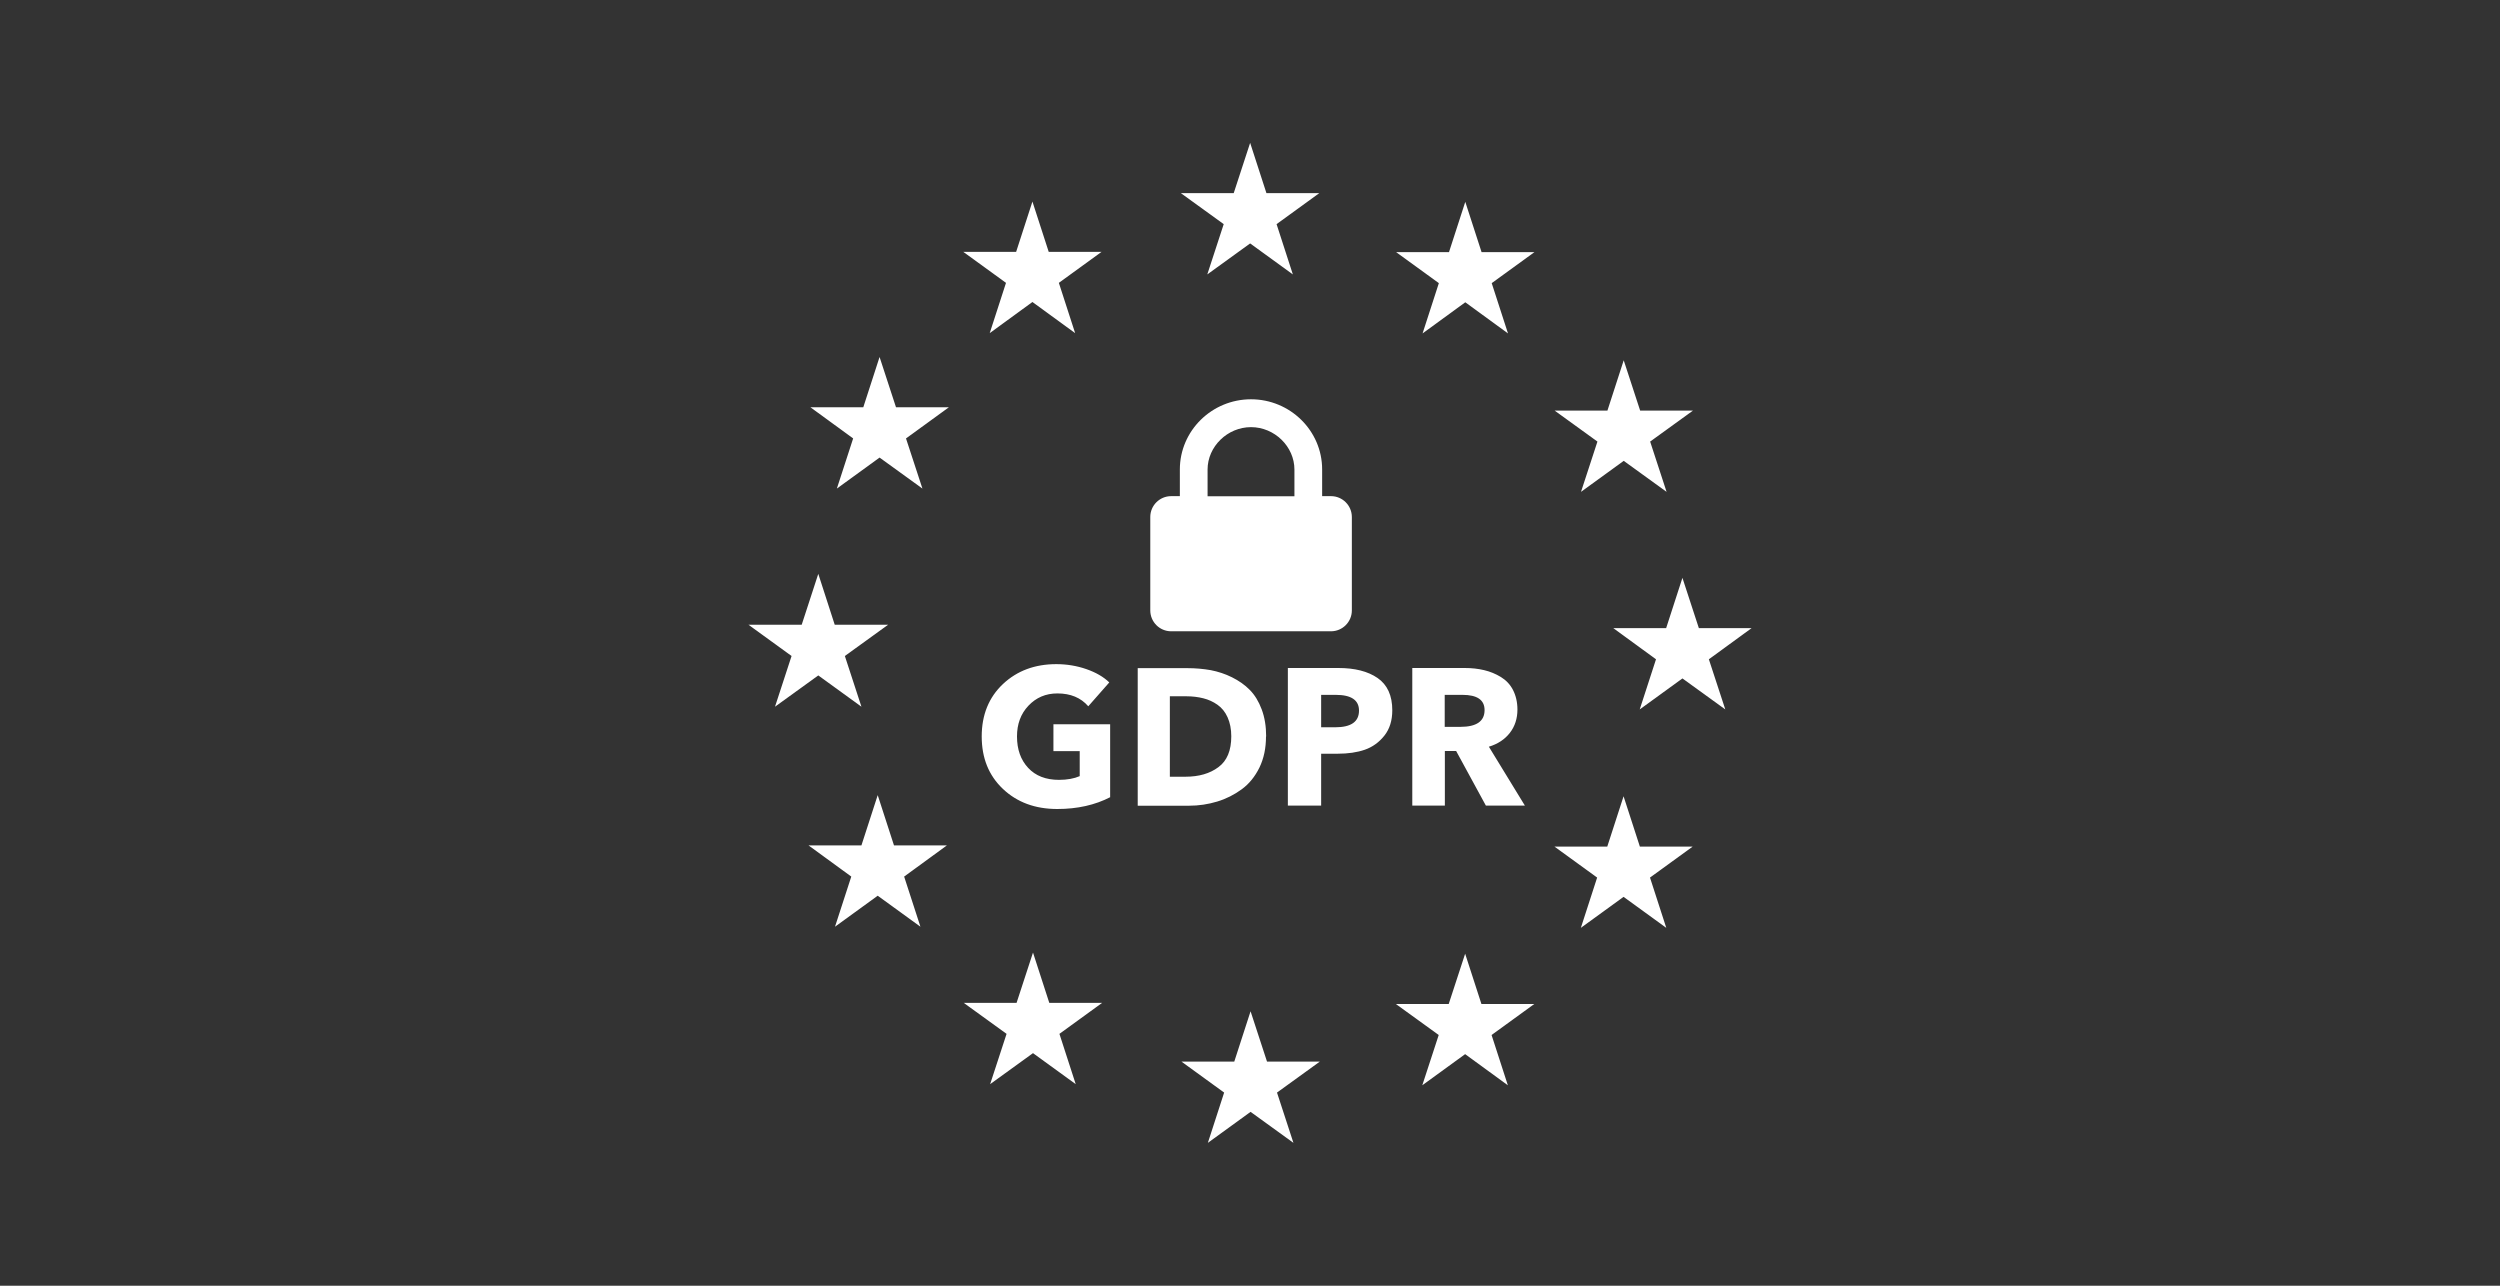 <?xml version="1.0" encoding="UTF-8"?><svg xmlns="http://www.w3.org/2000/svg" viewBox="0 0 175 90"><rect x="0" y="0" width="175" height="90" fill="#333333" stroke="none"/><g fill="#fff"><path d="m61.57 24.99 1.15 3.52h3.7l-3 2.18 1.15 3.51-3-2.17-2.99 2.17 1.14-3.51-2.99-2.18h3.7l1.14-3.52zM72.27 14.11l1.14 3.52h3.7l-2.99 2.17 1.14 3.52-2.99-2.18-2.99 2.18 1.14-3.52-2.99-2.17h3.7l1.14-3.52zM87.51 10l1.14 3.52h3.7l-2.99 2.17 1.14 3.52-2.99-2.17-3 2.17 1.15-3.52-3-2.17h3.7L87.51 10zM102.57 14.13l1.14 3.52h3.7l-2.99 2.17 1.14 3.52-2.99-2.18-2.99 2.18 1.14-3.52-2.99-2.17h3.7l1.14-3.52zM113.66 25.22l1.15 3.52h3.7l-3 2.17 1.15 3.52-3-2.17-2.99 2.17 1.15-3.52-3-2.17h3.7l1.14-3.52zM117.77 40.45l1.15 3.52h3.69l-2.99 2.18 1.15 3.51-3-2.17-2.99 2.17 1.14-3.51-2.99-2.18h3.7l1.14-3.52zM113.65 55.74l1.14 3.52h3.7l-2.99 2.17 1.14 3.52-2.99-2.17-2.99 2.17 1.14-3.52-2.99-2.17h3.7l1.14-3.52zM102.56 66.76l1.14 3.52h3.7l-2.99 2.17 1.14 3.52-2.99-2.18-3 2.18 1.15-3.52-3-2.17h3.7l1.15-3.52zM87.54 70.79l1.15 3.52h3.7l-3 2.17L90.54 80l-3-2.17L84.55 80l1.14-3.52-2.99-2.17h3.7l1.14-3.52zM72.31 66.68l1.14 3.52h3.7l-2.99 2.17 1.14 3.52-2.99-2.17-3 2.17 1.15-3.52-3-2.17h3.7l1.15-3.52zM61.44 55.66l1.14 3.52h3.7l-2.99 2.18 1.14 3.51-2.99-2.17-2.99 2.17 1.14-3.51-2.99-2.18h3.7l1.14-3.52zM57.28 40.17l1.15 3.56h3.74l-3.03 2.19 1.16 3.55-3.02-2.19-3.03 2.19 1.16-3.55-3.02-2.19h3.73l1.16-3.56z"/></g><path fill="#fff" d="M93.16 34.73h-.61v-1.87c0-2.71-2.24-4.91-4.98-4.91s-4.98 2.2-4.98 4.91v1.87h-.61c-.8 0-1.46.65-1.46 1.46v6.54c0 .8.65 1.46 1.46 1.46h11.19c.8 0 1.46-.65 1.46-1.46v-6.54c0-.8-.65-1.46-1.46-1.46Zm-8.63-1.86c0-1.61 1.39-2.97 3.04-2.97s3.04 1.36 3.04 2.97v1.87h-6.08v-1.87Z"/><g fill="#fff"><path d="M77.72 55.8c-1.06.55-2.3.83-3.71.83-1.55 0-2.82-.47-3.81-1.41-.99-.94-1.48-2.16-1.48-3.67s.5-2.74 1.49-3.67c.99-.93 2.24-1.39 3.73-1.39.74 0 1.45.12 2.11.35.66.23 1.2.54 1.6.93l-1.47 1.67c-.52-.6-1.24-.9-2.16-.9-.82 0-1.49.29-2.03.86-.54.57-.8 1.29-.8 2.15 0 .91.26 1.64.78 2.2.52.56 1.24.84 2.16.84.57 0 1.06-.09 1.45-.26v-1.75h-1.84V50.7h3.97v5.1ZM88.62 51.55c0 .82-.15 1.54-.46 2.18-.31.63-.72 1.14-1.24 1.52-.52.38-1.09.67-1.72.86-.63.19-1.28.29-1.97.29h-3.59v-9.63h3.48c.57 0 1.11.05 1.63.14.51.1 1.01.26 1.49.5s.9.53 1.24.88c.35.35.63.81.84 1.37.21.56.31 1.19.31 1.9Zm-2.43 0c0-.52-.09-.96-.26-1.34-.17-.38-.41-.67-.71-.88-.3-.21-.63-.36-.99-.45-.36-.09-.75-.14-1.18-.14h-1.16v5.63h1.1c.93 0 1.7-.22 2.3-.67.6-.44.9-1.16.9-2.16ZM97.46 49.72c0 .71-.18 1.3-.55 1.77-.37.47-.83.8-1.37.99-.55.19-1.18.28-1.9.28h-1.16v3.63h-2.33v-9.63h3.54c1.14 0 2.06.23 2.74.7.68.47 1.03 1.22 1.03 2.26Zm-2.33.02c0-.73-.54-1.1-1.63-1.1h-1.02v2.27h.98c1.12 0 1.67-.39 1.67-1.17ZM106.73 56.39h-2.72l-2.08-3.82h-.79v3.82h-2.28v-9.63h3.67c.49 0 .94.05 1.36.15.42.1.81.26 1.17.48.36.22.65.52.85.91s.31.85.31 1.37c0 .63-.18 1.18-.53 1.63-.35.45-.84.78-1.47.97l2.52 4.12Zm-2.81-6.68c0-.72-.52-1.07-1.55-1.07h-1.24v2.24h1.1c1.12 0 1.69-.39 1.69-1.17Z"/></g></svg>